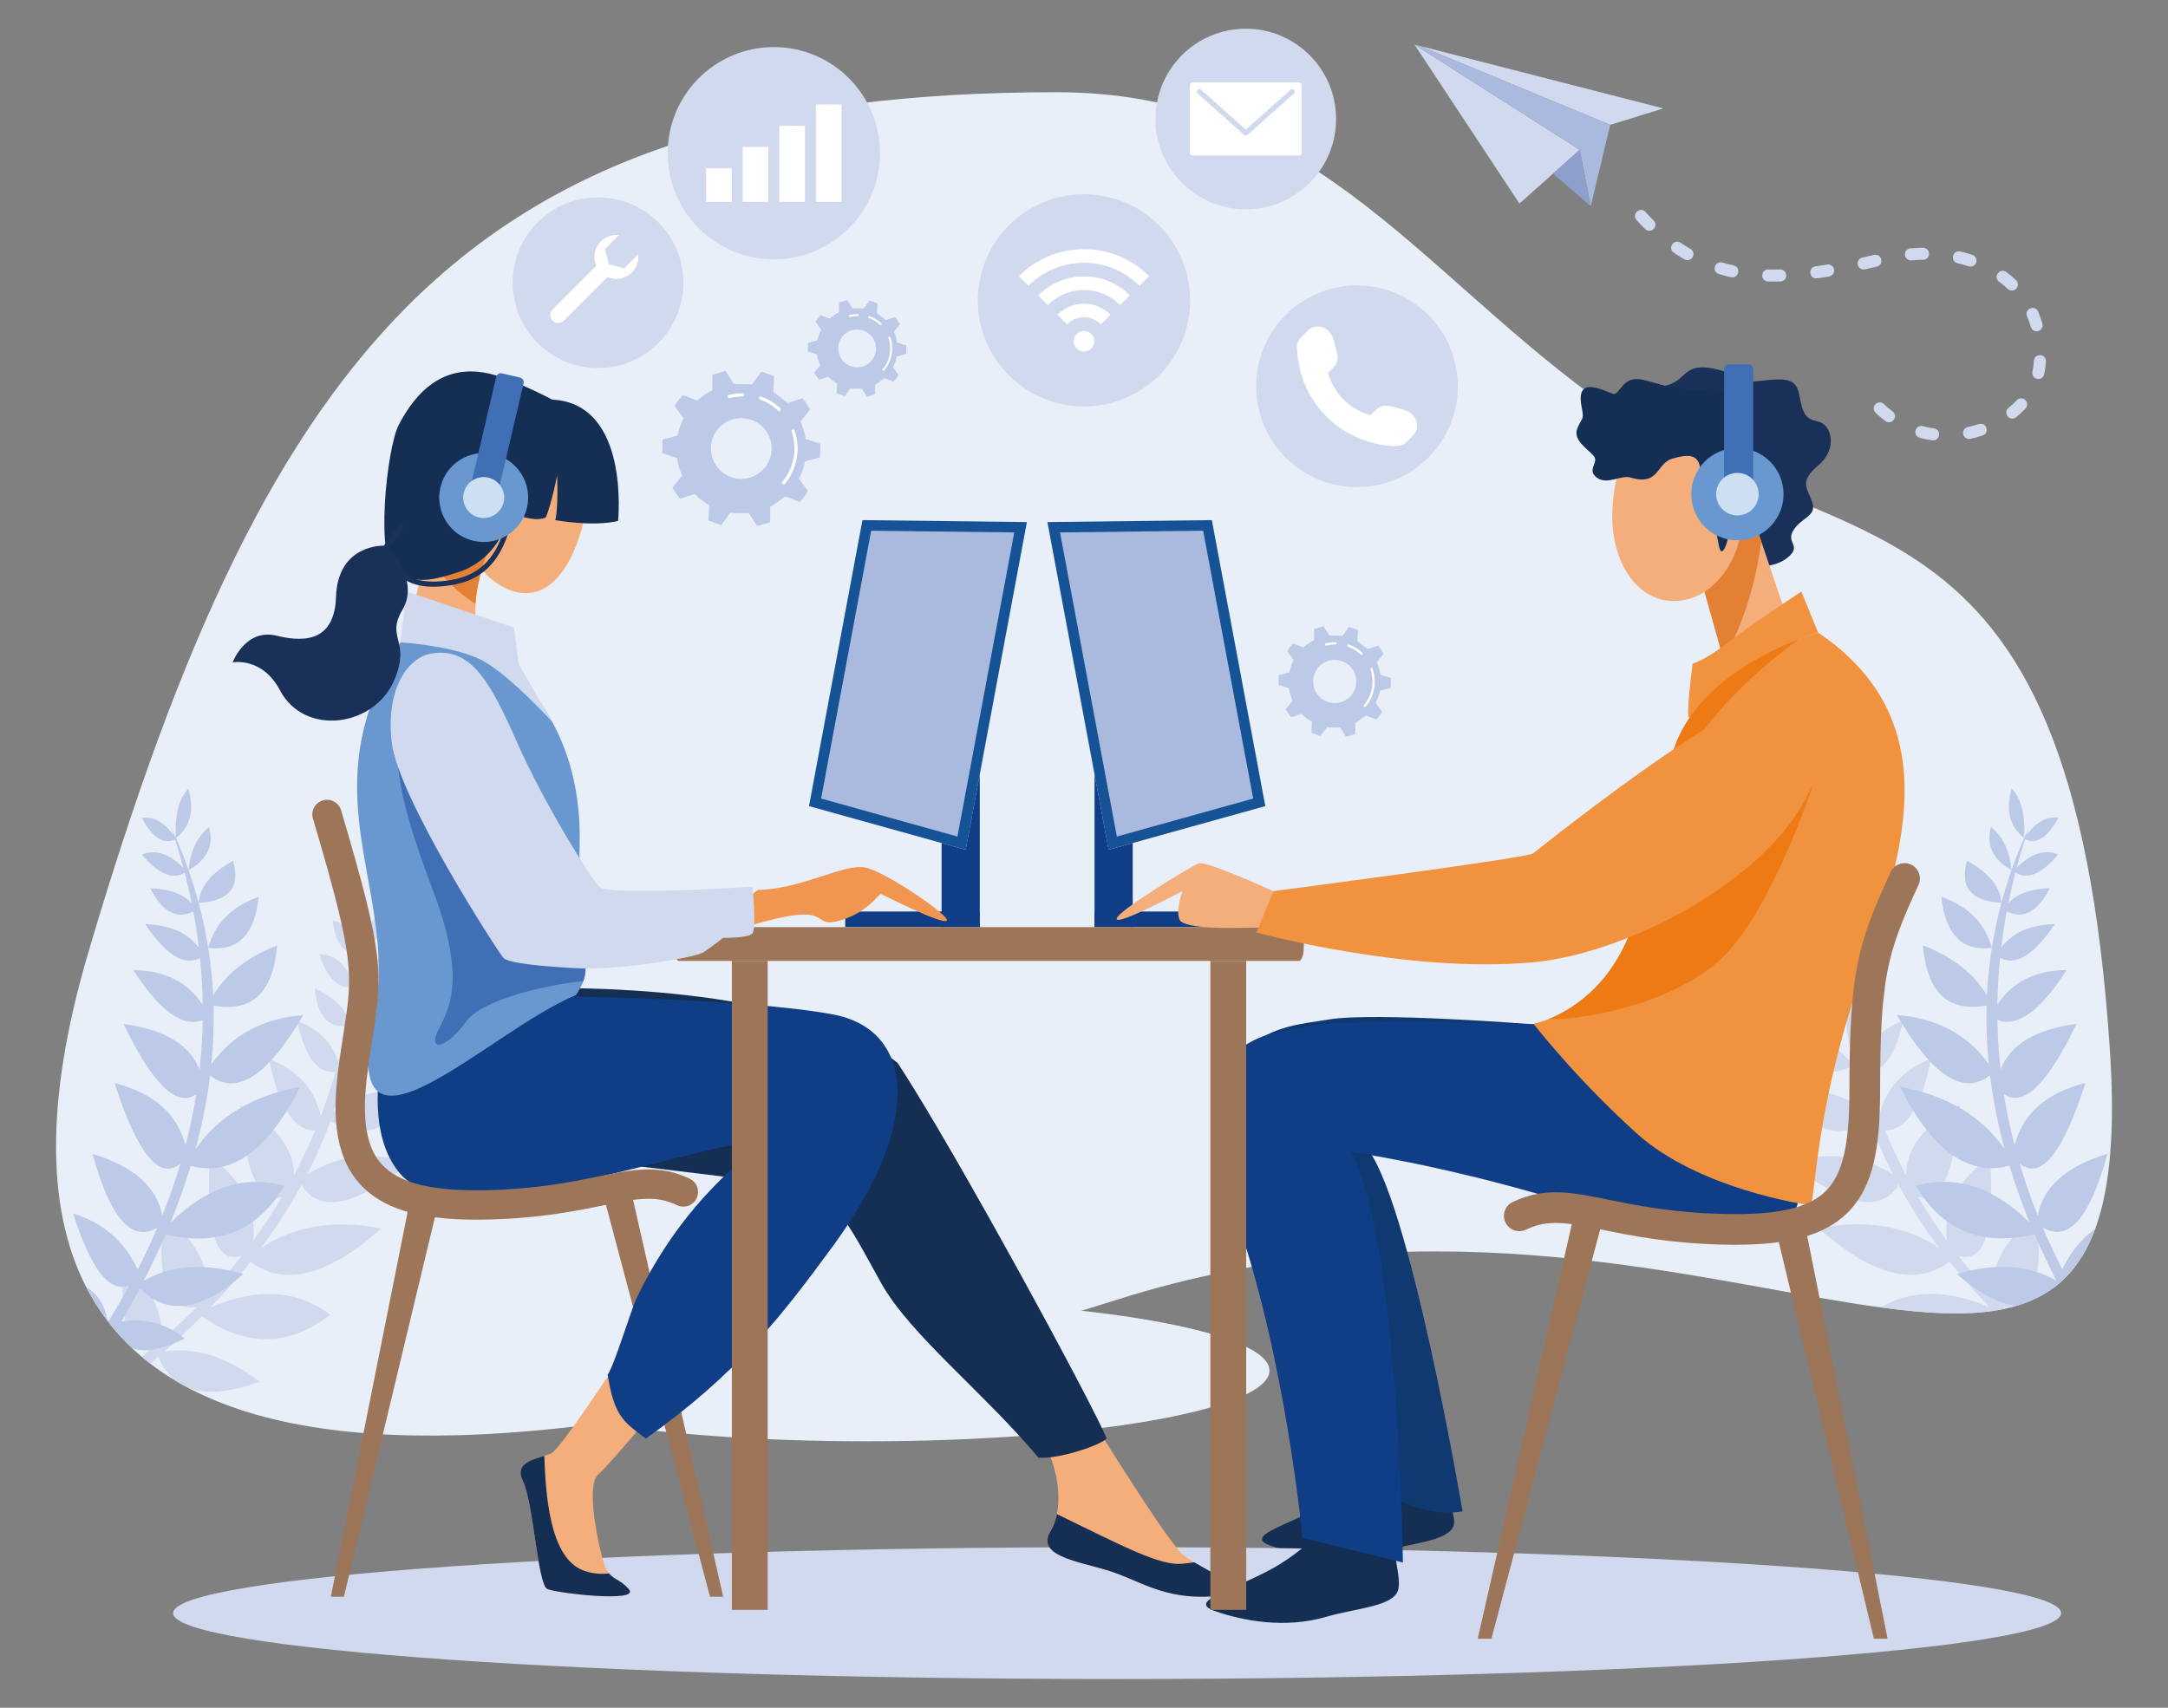 <?xml version="1.0" encoding="UTF-8"?><svg id="Background" xmlns="http://www.w3.org/2000/svg" viewBox="0 0 1650 1300"><rect x="0" y="0" width="1650" height="1300" fill="#808080" stroke="none"/><defs><style>.cls-1{fill:#165396;}.cls-1,.cls-2,.cls-3,.cls-4,.cls-5,.cls-6,.cls-7,.cls-8,.cls-9,.cls-10,.cls-11,.cls-12,.cls-13,.cls-14,.cls-15,.cls-16,.cls-17,.cls-18,.cls-19,.cls-20{fill-rule:evenodd;}.cls-21,.cls-7{fill:#fff;}.cls-2{fill:#aab9de;}.cls-3{fill:#8d9fca;}.cls-4{fill:#cde0f3;}.cls-5{fill:#0f3970;}.cls-6,.cls-22{fill:#0f3d86;}.cls-8{fill:#e38034;}.cls-9{fill:#9d7558;}.cls-10{fill:#193059;}.cls-11{fill:#ed7a15;}.cls-12{fill:#f1923f;}.cls-13{fill:#bcc9e7;}.cls-14,.cls-23{fill:#d0d9ee;}.cls-15{fill:#f19651;}.cls-16{fill:#406fb5;}.cls-17{fill:#6998d0;}.cls-18{fill:#e9eff8;}.cls-19{fill:#f4ae7c;}.cls-20{fill:#152f54;}</style></defs><path class="cls-18" d="m803.81,70.2c190.65,0,270.97,130.23,408.6,231.45,182.16,133.98,364.31,46.76,393.47,499.46,25.96,402.9-297.96,43.62-754.68,187.94-456.72,144.33-921.87,202.45-783.84-264.51C205.38,257.57,360.83,70.2,803.81,70.2Z"/><path class="cls-20" d="m1057.09,1104.96s-16.88,23.27-46.25,39.45c-30.32,16.71-65.32,24.76-43.62,32.32,21.7,7.57,53.42,13.44,84.35,4.46,21.71-6.31,47.15-7.62,53.87-17.87,6.72-10.26-16.01-38.43-9.92-76.91,4.87-30.84-38.44,18.56-38.44,18.56Z"/><path class="cls-5" d="m1167.43,779.78s-122.35-9.6-156.53-3.65c-34.17,5.95-109.14,5.88-60.1,144.26,38.43,108.47,85.91,211.37,85.91,211.37,25.48,6.26,43.86,23.85,76.42,18.78,0,0-41.07-243.27-74.29-278.26,26.55,4.37,75.29,12.91,142.84,32.23,125.31,35.84,175.67,17.89,175.67,17.89l18.66-65.39-208.59-77.23Z"/><rect class="cls-22" x="643.28" y="693.88" width="102.39" height="11.86"/><rect class="cls-22" x="833.02" y="693.88" width="102.38" height="11.86"/><polygon class="cls-1" points="797.14 397.43 922.31 395.93 962.98 613.64 843.75 646.85 797.14 397.43"/><polygon class="cls-1" points="781.54 397.43 656.39 395.93 615.7 613.64 734.95 646.85 781.54 397.43"/><polygon class="cls-2" points="806.75 405.31 850.01 636.81 953.77 607.89 915.68 404.01 806.75 405.31"/><polygon class="cls-2" points="771.93 405.31 728.68 636.81 624.93 607.89 663.02 404.01 771.93 405.31"/><polygon class="cls-6" points="833.02 705.74 862.07 705.74 862.07 641.75 843.75 646.85 833.02 589.46 833.02 705.74"/><polygon class="cls-6" points="745.67 705.74 716.63 705.74 716.63 641.75 734.95 646.85 745.67 589.46 745.67 705.74"/><polygon class="cls-14" points="1076.51 33.91 1202.27 114.05 1156.4 154.96 1076.51 33.91"/><polygon class="cls-14" points="1225.47 95.06 1080.61 34.96 1265.87 82.51 1225.47 95.06"/><polygon class="cls-2" points="1225.47 95.06 1210.68 156.95 1202.27 114.05 1076.51 33.91 1080.61 34.96 1225.47 95.06"/><polygon class="cls-3" points="1210.68 156.95 1181.95 132.18 1202.27 114.05 1210.68 156.95"/><path class="cls-14" d="m850.22,1177.77c396.79,0,718.47,22.46,718.47,50.19s-321.67,50.18-718.47,50.18-718.47-22.47-718.47-50.18,321.67-50.19,718.47-50.19Z"/><circle class="cls-23" cx="948.13" cy="90.59" r="68.73"/><path class="cls-21" d="m907.88,62.75h80.51c1.27,0,2.3,1.03,2.3,2.3v51.07c0,1.27-1.03,2.3-2.3,2.3h-80.51c-1.27,0-2.3-1.03-2.3-2.3v-51.07c0-1.27,1.03-2.3,2.3-2.3Z"/><path class="cls-14" d="m982.1,68.36c.8-.72,2.04-.65,2.75.15.72.8.65,2.03-.16,2.75l-35.26,31.48c-.76.67-1.88.66-2.62-.02l-35.25-31.46c-.8-.72-.87-1.95-.16-2.75.72-.8,1.95-.87,2.76-.15l33.97,30.31,33.97-30.31Z"/><path class="cls-14" d="m1032.76,217.31c-42.39,0-76.74,34.36-76.74,76.75s34.36,76.75,76.74,76.75,76.75-34.36,76.75-76.75-34.36-76.75-76.75-76.75Z"/><path class="cls-7" d="m1074.89,332.01c1.73-1.74,3.32-3.83,3.54-7.42.21-3.4-1.26-6.34-2.92-8.26-3.73-4.32-8.94-4.84-15.85-6.73-8.49-2.32-11.42,1.29-15.37,5.24-1.48,1.51-.89,1.38-3.37.58-9.01-2.9-17.44-8.88-22.87-16.47-1.86-2.59-6.99-11.06-7.23-15.42,1.06-.73,2.56-2.39,3.55-3.4,5.31-5.4,3.69-9.79,2.05-15.79-.97-3.59-1.72-7.77-3.57-10.34-1.71-2.38-4.54-4.89-8.76-5.37-4.89-.55-7.71,1.92-9.76,4.03-6.91,7.14-8.35,6.15-6.55,20.16.41,3.22,2.32,11.41,2.34,11.72.59.59.86,2.15,1.45,3.74.21,2.3,4.27,10.22,5.31,12.15,1,1.85,2.25,3.7,3.33,5.31,1.24,1.84,2.29,3.47,3.71,5.03l2.34,3.01c.98.63,2.38,2.43,3.25,3.3,8.41,8.45,17.05,13.54,28.7,18.13.57.08,1.08.21,1.5.36l1.23.58,8.76,2.14c4.92.92,15.71,2.68,19.54-.65,1.88-1.63,3.84-3.81,5.65-5.62Z"/><path class="cls-14" d="m107.94,1032.78c1.99-1.62,3.96-3.25,5.92-4.88-16.24.34-22.84-21.83-19.79-66.51,18.59,14.82,28.61,34.05,30.07,57.7,8.94-7.87,17.47-15.93,25.61-24.18-22.38,3.79-30.81-19.63-25.29-70.24,25.64,20.19,36.34,41.26,32.09,63.2,9.79-10.35,18.96-20.99,27.5-31.92-19.77,6.53-27.84-18.59-24.22-75.35,24.84,17.88,35.77,39.2,32.81,63.97,7.9-10.83,15.21-21.95,21.93-33.33-17.52,4.5-28.14-18.79-31.88-69.89,27.53,15.36,41.19,33.21,41.01,53.57,5.92-11.18,11.28-22.61,16.11-34.29-16.13.07-27.83-18.15-35.13-54.67,22.07,8.83,35.2,23.47,39.38,43.94,4.21-11.11,7.95-22.44,11.2-33.99-13.47,1.61-23.25-11.45-29.35-39.2,17.23,7.3,27.68,17.88,31.37,31.77,2.35-8.98,4.42-18.11,6.21-27.35-14.14,1.16-22.13-8.34-23.98-28.51,13.39,5.92,21.76,13.35,25.13,22.26,1.39-7.77,2.56-15.64,3.55-23.61-10.71,1.74-19.12-6.54-25.23-24.83,11.04-.15,19.6,6.86,25.68,21.05.86-7.42,1.55-14.91,2.05-22.47-9.66.58-15.51-7.59-17.58-24.52,8.46,1.87,14.4,8.94,17.79,21.19.13-2.2.25-4.41.36-6.62.19,3.29.34,6.58.45,9.85h0c1.36,42.08-4.53,82.51-17.67,121.3,15.21-11.9,34.97-17.78,59.31-17.63-16.01,32.29-36.63,40.56-61.84,24.83-5.04,13.84-11.02,27.46-17.92,40.88,23.26-15.01,49.52-18.04,78.76-9.1-42.08,33.22-69.68,38.8-82.8,16.73-8.92,16.39-19.25,32.46-31,48.21,25.46-17.02,55.98-22.02,91.58-14.99-40.58,36.17-73.75,44.6-99.51,25.31-9.32,11.78-19.45,23.37-30.37,34.78,35.57-15.27,65.92-13.41,91.06,5.59-31.27,24.38-63.82,24.78-97.68,1.2-8.97,9.04-18.45,17.97-28.44,26.78,23.84-3.54,47.96,4.12,72.38,22.99-22.51,8.22-40.49,9.84-53.91,4.86-3.43-1.8-6.79-3.66-10.06-5.61-5.53-4.36-9.9-10.39-13.11-18.13-1.99,1.73-4.02,3.46-6.05,5.18-2.23-1.71-4.36-3.52-6.49-5.31h0Zm206.01-243.82c-21.86-.69-38.55,6.67-50.07,22.07,19.77,11.05,36.46,3.7,50.07-22.07h0Zm-8.16-32.57c-18.65,2.26-30.69,8.97-36.13,20.12,21.97,7.36,34.02.65,36.13-20.12h0Zm-7.6-30.74c-11.28,3.7-20.13,12.03-26.55,24.95,16.29-2.4,25.13-10.72,26.55-24.95h0Zm-3.91-32.95c-9.63,4.54-17.16,15.05-22.58,31.55,13.38-3.88,20.9-14.4,22.58-31.55Z"/><path class="cls-13" d="m65.71,979.79c8.64,5.26,14.07,13.88,16.29,25.87-6.1-7.99-11.53-16.62-16.29-25.87h0Zm16.61,26.27c1.9,2.47,3.82,4.93,5.83,7.28l.4-.67c.22.65.46,1.26.7,1.87,3.62,4.11,7.45,8.02,11.46,11.78,9.09,3.48,22.4,1.03,39.92-7.35-14.36-11.51-30.4-15.87-48.11-13.06,4.91-8.49,9.57-16.93,13.96-25.33,20.48,21.18,46.7,17.61,78.63-10.72-29.63-8.59-54.88-6.87-75.75,5.17,6.06-11.86,11.59-23.65,16.62-35.35,40.14,9.51,70.28-2.8,90.43-36.95-30.35-8.46-59.27.94-86.76,28.19,5.98-14.62,11.15-29.12,15.5-43.49,31.04,8.49,58.81-11.52,83.28-60.05-35.69,6.52-62.25,22.37-79.69,47.54,5.14-18.96,8.86-37.71,11.16-56.22,20.3,15.72,43.92.41,70.88-45.94-30.48,2.41-53.78,14.86-69.93,37.36,1.51-15.02,2.06-29.89,1.67-44.61,29.23,5.38,45.38-9.88,48.42-45.8-22.69,8.79-38.93,21.52-48.71,38.16-2-40.91-11.35-80.68-28.06-119.31h0c-1.3-3.01-2.65-6.01-4.03-9.01.71,2.1,1.42,4.2,2.1,6.3-7.65-10.17-15.77-14.57-24.33-13.2,8.14,15,16.59,20.46,25.35,16.38,2.3,7.23,4.42,14.45,6.33,21.65-10.86-10.96-21.4-14.34-31.61-10.15,12.39,14.77,23.25,19.38,32.58,13.84,2,7.77,3.79,15.52,5.36,23.27-6.41-7.05-16.93-10.88-31.55-11.48,9.12,18.09,20.03,23.99,32.77,17.72,1.73,9.25,3.15,18.5,4.26,27.72-8.52-11.56-22.13-17.58-40.84-18.04,15.86,23.57,29.74,32.14,41.68,25.7,1.21,11.95,1.89,23.85,2.05,35.73-11.39-17.51-28.98-26.32-52.75-26.43,20.18,31.3,37.76,43.95,52.73,37.97-.2,12.64-1.01,25.23-2.4,37.8-7.29-19.01-26.57-30.6-57.79-34.78,22.22,46.17,40.65,63.94,55.29,53.32-2.08,13.06-4.79,26.08-8.17,39.06-6.34-24.12-24.33-39.94-54-47.46,17.46,54.14,34.18,74.53,50.18,61.21-3.94,13.3-8.55,26.56-13.86,39.78-4.12-21.96-21.79-37.64-53.04-47.01,13.42,49.1,29.86,67.79,49.29,56.06-4.54,10.66-9.52,21.29-14.95,31.89-10.03-21.46-26.41-35.67-49.14-42.64,13.56,42.68,27.83,60.88,42.81,54.61-5.05,9.27-10.44,18.51-16.17,27.73h0Zm114.65-323.42c-3.21,28.96-16.04,41.93-38.49,38.89,5.06-18.56,17.9-31.52,38.49-38.89h0Zm-19.55-27.31c5.66,20.09-3.08,30.76-26.23,31.97.97-12.38,9.72-23.03,26.23-31.97h0Zm-18.35-25.82c3.9,13.76-1.27,24.74-15.54,32.96,1.22-14.38,6.4-25.37,15.54-32.96h0Zm-15.72-29.22c4.72,16.59,1.57,29.13-9.45,37.65-1.01-17.34,2.15-29.89,9.45-37.65Z"/><path class="cls-14" d="m1580.42,962.58l-.08-1.27c-7.2,5.74-13.11,12.14-17.74,19.2,6.66-4.87,12.61-10.8,17.82-17.93h0Zm-54.35,33.67l-1.41-1.42c1.98.34,3.85.46,5.61.36,2.8-.74,5.56-1.52,8.23-2.42,11.82-7.14,15.63-29.86,11.45-68.18-25.64,20.19-36.33,41.26-32.09,63.2-9.78-10.35-18.95-21-27.5-31.92,19.77,6.52,27.85-18.59,24.22-75.35-24.83,17.88-35.77,39.2-32.81,63.97-7.9-10.83-15.21-21.95-21.92-33.34,17.51,4.5,28.13-18.79,31.87-69.89-27.52,15.36-41.19,33.21-41,53.56-5.91-11.18-11.28-22.61-16.1-34.29,16.12.07,27.83-18.14,35.13-54.67-22.07,8.82-35.2,23.47-39.38,43.94-4.21-11.11-7.95-22.43-11.21-33.99,13.47,1.61,23.25-11.45,29.36-39.2-17.23,7.3-27.69,17.88-31.37,31.77-2.35-8.99-4.42-18.11-6.21-27.35,14.13,1.16,22.12-8.34,23.98-28.51-13.39,5.92-21.77,13.35-25.13,22.26-1.39-7.78-2.57-15.64-3.55-23.61,10.71,1.74,19.12-6.54,25.22-24.83-11.04-.15-19.59,6.87-25.67,21.05-.86-7.41-1.54-14.91-2.05-22.47,9.65.58,15.51-7.6,17.58-24.53-8.47,1.88-14.4,8.94-17.79,21.2-.13-2.2-.25-4.41-.35-6.62-.2,3.29-.35,6.58-.45,9.85h0s0,0,0,0c-1.37,42.07,4.52,82.49,17.67,121.29-15.21-11.9-34.98-17.78-59.31-17.63,16,32.29,36.62,40.56,61.84,24.84,5.04,13.83,11.01,27.46,17.92,40.88-23.27-15.01-49.52-18.05-78.76-9.1,42.08,33.22,69.67,38.8,82.79,16.73,8.92,16.39,19.26,32.46,31,48.21-25.46-17.02-55.97-22.02-91.57-14.99,40.58,36.17,73.75,44.6,99.51,25.31,9.32,11.78,19.44,23.37,30.37,34.78-31.78-13.64-59.38-13.6-82.83.11,36.93,5,68.75,6.61,94.74,1h0Zm-165.62-207.37c21.87-.69,38.55,6.67,50.07,22.07-19.77,11.06-36.46,3.71-50.07-22.07h0Zm8.16-32.57c18.65,2.26,30.69,8.97,36.14,20.12-21.98,7.37-34.03.65-36.14-20.12h0Zm7.6-30.74c11.29,3.71,20.14,12.03,26.56,24.95-16.29-2.4-25.13-10.72-26.56-24.95h0Zm3.91-32.95c9.63,4.54,17.16,15.06,22.59,31.55-13.38-3.88-20.91-14.39-22.59-31.55Z"/><path class="cls-13" d="m1594.51,935.48c-10.6,7.66-18.91,17.92-24.92,30.8-5.44-10.6-10.41-21.23-14.95-31.89,19.43,11.73,35.86-6.96,49.29-56.07-31.25,9.38-48.93,25.06-53.04,47.03-5.31-13.22-9.93-26.48-13.86-39.79,15.99,13.33,32.72-7.07,50.18-61.21-29.67,7.52-47.66,23.34-53.99,47.47-3.37-12.99-6.1-26-8.17-39.06,14.64,10.62,33.07-7.15,55.3-53.33-31.24,4.19-50.5,15.79-57.8,34.79-1.39-12.57-2.19-25.16-2.39-37.8,14.97,5.98,32.55-6.67,52.73-37.97-23.78.11-41.36,8.92-52.76,26.43.16-11.88.84-23.79,2.05-35.73,11.94,6.45,25.83-2.12,41.68-25.7-18.7.46-32.32,6.48-40.83,18.04,1.1-9.22,2.52-18.46,4.26-27.72,12.72,6.27,23.65.36,32.77-17.72-14.63.61-25.15,4.43-31.55,11.49,1.56-7.75,3.36-15.5,5.35-23.27,9.33,5.55,20.19.94,32.59-13.84-10.21-4.19-20.75-.81-31.61,10.15,1.92-7.21,4.03-14.43,6.33-21.66,8.77,4.09,17.21-1.36,25.36-16.37-8.56-1.37-16.68,3.04-24.34,13.2.69-2.1,1.39-4.2,2.1-6.3-1.39,2.99-2.73,6-4.03,9h0c-16.71,38.64-26.06,78.41-28.06,119.32-9.79-16.65-26.02-29.37-48.71-38.16,3.04,35.92,19.18,51.17,48.42,45.8-.39,14.72.17,29.59,1.67,44.6-16.14-22.49-39.45-34.95-69.93-37.35,26.96,46.34,50.58,61.66,70.88,45.94,2.29,18.52,6.01,37.26,11.16,56.22-17.44-25.17-44-41.02-79.69-47.54,24.48,48.53,52.24,68.54,83.28,60.05,4.36,14.37,9.52,28.87,15.51,43.5-27.49-27.25-56.42-36.66-86.77-28.2,20.15,34.14,50.29,46.46,90.43,36.95,5.03,11.7,10.57,23.49,16.63,35.35-20.87-12.04-46.13-13.77-75.76-5.17,16.84,14.94,32.09,22.99,45.74,24.16,27.42-8.22,47.52-25.99,59.49-58.45h0Zm-117.07-252.92c20.59,7.37,33.42,20.34,38.48,38.89-22.44,3.04-35.27-9.93-38.48-38.89h0Zm19.54-27.31c16.51,8.94,25.25,19.59,26.23,31.96-23.14-1.22-31.88-11.87-26.23-31.96h0Zm18.35-25.82c9.14,7.59,14.32,18.58,15.54,32.96-14.26-8.22-19.44-19.2-15.54-32.96h0Zm15.72-29.22c7.3,7.76,10.45,20.3,9.44,37.65-11.01-8.52-14.16-21.06-9.44-37.65Z"/><path class="cls-14" d="m588.94,35.84c44.61,0,80.77,36.16,80.77,80.77s-36.16,80.77-80.77,80.77-80.77-36.16-80.77-80.77,36.16-80.77,80.77-80.77Z"/><circle class="cls-23" cx="825" cy="228.64" r="80.77" transform="translate(444.47 995.52) rotate(-79.1)"/><path class="cls-7" d="m537.41,128.03h19.5v25.62h-19.5v-25.62h0Zm83.56-48.47h19.5v74.09h-19.5v-74.09h0Zm-27.85,16.16h19.5v57.93h-19.5v-57.93h0Zm-27.85,16.15h19.5v41.78h-19.5v-41.78Z"/><path class="cls-13" d="m564.17,364.53c-12.76,0-23.11-10.35-23.11-23.12s10.35-23.11,23.11-23.11,23.12,10.35,23.12,23.11-10.35,23.12-23.12,23.12h0Zm34.56,13.74h0Zm-19.38-95.21h0Zm-51.64,20.75h0Zm1.07,72.23c3.25,3.33,6.98,6.2,11.07,8.51l-.64,11.76,9.76,3.45,6.91-9.53,2.67.38h11.29s6.39,9.88,6.39,9.88l8.74-2.48.31-.12.9-.34v-11.77s1.93-1.02,1.93-1.02l9.56-6.89,1.05.4,9.93,3.83c2.33-2.55,4.45-5.29,6.31-8.22l-6.91-9.51c2.13-4.09,3.72-8.51,4.66-13.17l11.35-3.02.27-10.37-11.18-3.61c-.68-4.72-2.04-9.21-3.96-13.4l7.42-9.12c-1.72-3.02-3.69-5.88-5.88-8.54l-11.19,3.65-11.07-8.52.63-11.75c-3.11-1.42-6.38-2.58-9.76-3.46l-6.91,9.53-13.95-.37-6.4-9.88-9.93,2.94v11.77c-4.2,2.08-8.06,4.76-11.49,7.91l-2.95-1.13-8.03-3.1c-2.32,2.55-4.44,5.3-6.31,8.22l6.93,9.51c-2.14,4.08-3.73,8.5-4.66,13.17l-11.37,3.02-.27,10.36,11.19,3.62c.69,4.7,2.04,9.2,3.96,13.4l-7.42,9.13c1.72,3.01,3.68,5.87,5.87,8.54l11.19-3.65Z"/><path class="cls-7" d="m596.42,368.72c-.27,0-.56-.1-.78-.28-.51-.44-.59-1.2-.16-1.72,5.89-7.08,9.14-16.07,9.14-25.3,0-4.42-.72-8.76-2.14-12.9-.23-.64.11-1.33.75-1.54.65-.23,1.33.12,1.54.75,1.51,4.4,2.28,9.01,2.28,13.7,0,9.8-3.43,19.34-9.69,26.86-.24.29-.59.44-.94.44Z"/><path class="cls-7" d="m593,312.91c-.3,0-.6-.1-.84-.33-3.96-3.73-8.55-6.55-13.63-8.4-.63-.23-.95-.93-.73-1.56.23-.64.93-.96,1.56-.74,5.41,1.97,10.27,4.96,14.48,8.92.48.46.51,1.23.05,1.72-.24.25-.56.38-.89.38Z"/><path class="cls-7" d="m555,303.06c-.54,0-1.04-.37-1.18-.92-.15-.65.24-1.31.88-1.48,3.36-.85,6.84-1.28,10.32-1.28.68,0,1.23.54,1.23,1.22s-.55,1.22-1.23,1.22c-3.28,0-6.55.41-9.72,1.2-.1.02-.19.04-.3.04Z"/><path class="cls-13" d="m652.32,279.61c-7.94,0-14.38-6.44-14.38-14.38s6.44-14.39,14.38-14.39,14.38,6.45,14.38,14.39-6.43,14.38-14.38,14.38h0Zm21.51,8.56h0Zm-12.06-59.25h0Zm-32.14,12.91h0Zm.67,44.95c2.03,2.07,4.34,3.86,6.88,5.3l-.39,7.31,6.07,2.15,4.3-5.94,1.66.24h7.02s3.99,6.15,3.99,6.15l5.43-1.54.19-.08.56-.21v-7.33s1.2-.64,1.2-.64l5.95-4.29.65.26,6.17,2.38c1.45-1.58,2.77-3.29,3.94-5.11l-4.31-5.92c1.33-2.54,2.33-5.29,2.91-8.19l7.06-1.88.17-6.45-6.97-2.25c-.42-2.93-1.27-5.74-2.46-8.34l4.61-5.68c-1.06-1.87-2.29-3.65-3.65-5.32l-6.96,2.27-6.9-5.29.4-7.31c-1.94-.88-3.97-1.61-6.08-2.15l-4.3,5.92-8.68-.23-3.98-6.15-6.19,1.83v7.33c-2.62,1.3-5.02,2.96-7.15,4.92l-1.84-.7-4.99-1.93c-1.45,1.58-2.76,3.29-3.93,5.11l4.31,5.92c-1.33,2.54-2.33,5.29-2.9,8.2l-7.08,1.88-.17,6.45,6.96,2.26c.43,2.92,1.27,5.72,2.47,8.34l-4.61,5.68c1.06,1.88,2.29,3.65,3.65,5.32l6.97-2.27Z"/><path class="cls-7" d="m672.4,282.21c-.17,0-.35-.05-.49-.17-.31-.27-.36-.74-.1-1.06,3.67-4.41,5.69-10,5.69-15.75,0-2.75-.45-5.46-1.34-8.03-.13-.4.08-.83.47-.97.4-.14.83.07.96.47.95,2.74,1.43,5.6,1.43,8.53,0,6.1-2.14,12.03-6.04,16.71-.15.18-.37.27-.58.27Z"/><path class="cls-7" d="m670.27,247.49c-.19,0-.37-.07-.52-.21-2.47-2.32-5.32-4.08-8.49-5.23-.39-.14-.59-.58-.45-.97.14-.39.58-.59.97-.45,3.37,1.22,6.4,3.09,9.01,5.55.31.28.32.76.03,1.07-.15.16-.35.24-.55.24Z"/><path class="cls-7" d="m646.62,241.36c-.34,0-.65-.23-.73-.58-.1-.41.13-.82.54-.91,2.09-.53,4.26-.79,6.42-.79.43,0,.77.34.77.76s-.34.76-.77.76c-2.04,0-4.08.26-6.04.75-.06.02-.12.02-.18.02Z"/><path class="cls-13" d="m1015.79,535.22c-9.07,0-16.43-7.36-16.43-16.44s7.36-16.44,16.43-16.44,16.45,7.36,16.45,16.44-7.36,16.44-16.45,16.44h0Zm24.59,9.78h0Zm-13.8-67.73h0Zm-36.73,14.76h0Zm.76,51.38c2.32,2.37,4.97,4.41,7.88,6.06l-.45,8.36,6.94,2.46,4.92-6.79,1.9.27h8.03l4.55,7.02,6.21-1.76.22-.08.65-.25v-8.37s1.36-.73,1.36-.73l6.81-4.9.75.29,7.06,2.72c1.65-1.81,3.16-3.76,4.48-5.84l-4.92-6.76c1.52-2.91,2.65-6.06,3.31-9.37l8.08-2.15.2-7.37-7.96-2.57c-.48-3.36-1.44-6.56-2.81-9.54l5.27-6.49c-1.21-2.14-2.62-4.18-4.17-6.07l-7.96,2.59-7.87-6.05.45-8.36c-2.22-1.01-4.54-1.84-6.96-2.46l-4.9,6.78-9.93-.26-4.55-7.03-7.06,2.09v8.38c-2.98,1.48-5.74,3.39-8.17,5.63l-2.11-.81-5.71-2.2c-1.66,1.81-3.16,3.76-4.5,5.85l4.93,6.76c-1.53,2.89-2.65,6.04-3.32,9.37l-8.08,2.14-.2,7.38,7.96,2.57c.49,3.34,1.45,6.55,2.82,9.53l-5.28,6.49c1.23,2.14,2.62,4.18,4.18,6.07l7.96-2.59Z"/><path class="cls-7" d="m1038.74,538.19c-.2,0-.39-.06-.55-.19-.36-.31-.42-.85-.1-1.22,4.18-5.05,6.5-11.43,6.5-18,0-3.15-.52-6.23-1.54-9.18-.15-.45.09-.95.54-1.1.46-.16.94.08,1.11.54,1.07,3.13,1.62,6.4,1.62,9.74,0,6.97-2.45,13.76-6.91,19.11-.17.2-.41.31-.67.31Z"/><path class="cls-7" d="m1036.31,498.49c-.21,0-.43-.08-.6-.23-2.82-2.65-6.08-4.66-9.69-5.98-.45-.16-.68-.66-.52-1.11.17-.45.66-.68,1.11-.52,3.84,1.39,7.3,3.52,10.3,6.34.34.32.36.87.03,1.22-.17.18-.41.27-.63.27Z"/><path class="cls-7" d="m1009.27,491.48c-.39,0-.74-.25-.84-.65-.11-.46.17-.94.63-1.05,2.38-.61,4.86-.91,7.34-.91.48,0,.87.38.87.86s-.39.87-.87.87c-2.34,0-4.66.28-6.91.85-.07.01-.14.02-.22.02Z"/><path class="cls-18" d="m659.52,989.5c169.35,0,306.64,24.11,306.64,53.84s-137.29,53.84-306.64,53.84-306.64-24.1-306.64-53.84,137.29-53.84,306.64-53.84Z"/><path class="cls-9" d="m988.61,731.49h-471.76c-2.02,0-3.65-4.61-3.65-10.29v-5.15c0-5.69,1.63-10.3,3.65-10.3h471.76c2.01,0,3.64,4.61,3.64,10.3v5.15c0,5.68-1.63,10.29-3.64,10.29Z"/><path class="cls-19" d="m353.32,377.65c-9.16,32.31,13.23,65.6,37.88,72.6,24.65,7,42.23-14.96,51.41-47.27,9.16-32.32-3.4-64.17-28.05-71.17-24.67-6.99-52.09,13.53-61.24,45.84Z"/><path class="cls-19" d="m491.55,1003.73s-63.19,98.15-71.73,102.41c-8.53,4.27-29.87,5.34-21.86,21.34,8.01,16,11.2,78.95,18.67,82.15,7.47,3.2,71.48,10.67,61.89,0-9.63-10.67-15.52-5.33-20.37-24.54-4.84-19.19-11.64-55.48-2.59-62.94,9.07-7.47,64.56-74.69,64.56-74.69l-28.57-43.73Z"/><path class="cls-19" d="m809.62,1045.88s76.81,126.6,91.04,137.98c14.21,11.38,61.17,28.46,22.76,31.29-38.41,2.85-56.91-12.79-81.09-19.92-24.18-7.11-54.05-11.38-42.68-29.87,11.38-18.49,6.66-58.86-17.88-84.46-24.54-25.62,27.84-35.02,27.84-35.02Z"/><path class="cls-20" d="m417.61,752.3s190.16-4.97,265.55,56.9c44.1,66.86,150.78,264.13,159.08,285.87-5.69,5.69-37.7,15.96-51.92,14.53-41.97-50.03-97.44-93.3-119.5-132.54-27.18-48.37-35.55-72.54-79.66-76.82-44.1-4.27-143.67-18.49-173.55-18.49s0-129.45,0-129.45Z"/><polygon class="cls-9" points="251.78 1215.5 261.75 1215.5 333.23 917.29 311.3 917.29 251.78 1215.5"/><polygon class="cls-9" points="550.38 1215.5 540.39 1215.5 458.39 906.73 480.32 906.73 550.38 1215.5"/><path class="cls-6" d="m309.27,739.27l110.55,19.08s146.92,1.35,214.07,13.87c61.11,11.37,70.11,80.8,0,176.39-39.81,54.31-73.48,97.62-142.34,146.46-17.52-12.86-24.2-17.73-29.06-48.66,4.99-6.83,17.88-49.6,21.89-57.97,38.08-79.61,88.9-108.56,89.62-116.39-8.53-13.87-226.08,72.3-269.33,21.61-41.3-48.39,4.59-154.39,4.59-154.39Z"/><path class="cls-17" d="m304.69,488.99c29.11-4.09,58.77,1.44,86.51,21.52,24.23,24.71,51.65,65.44,49.95,132.65-2.13,85.34,13.21,90.82-2.78,114.3-66.73,27.56-180.88,145.98-154.01,19.02,19.47-91.92-42.69-160.44,7.45-262.41,4.09-8.3,9.18-16.35,12.88-25.08Z"/><path class="cls-16" d="m441.19,675.27c1.29,44.5,7.57,57.61,2.77,71.55-27.2,2.78-76.98,13.67-89.43,31.08-14.21,19.92-28.44,22.76-21.8,8.07,6.64-14.7,24.17-35.57-2.85-107.17-27.02-71.6-39.81-119.97-13.27-169.76l124.59,166.22Z"/><path class="cls-19" d="m304.69,488.99c17.92-42.45,22.32-90.14,22.32-90.14l46.95,13.87s-26.67,59.74-1.09,81.08c5.46,4.53,11.77,10.03,18.33,16.7-27.74-20.08-57.4-25.61-86.51-21.52Z"/><path class="cls-8" d="m325.61,410.16c2.77-2.47,6.24-5.56,9.9-8.8l38.29,11.31.07.21c-.92,2.11-10.66,24.87-11.95,46.76-11.42-6.93-23.91-18.21-38.18-37.92.76-4.38,1.37-8.28,1.87-11.56Z"/><path class="cls-9" d="m362.56,928.46c3,0,6.07-.04,9.22-.12,39.3-.98,66.06-6.41,87.55-10.78,25.44-5.17,39.45-8.01,55.97-.12,5.55,2.65,12.24.3,14.89-5.27,2.65-5.57.3-12.23-5.27-14.9-23.26-11.11-42.88-7.12-70.02-1.61-20.64,4.2-46.34,9.42-83.66,10.34-42.03,1.03-67.74-5.27-80.87-19.83-11.73-13.01-15.19-34.69-10.88-68.25,1.48-11.37,2.94-20.81,4.22-29.14,3.61-23.39,6.01-38.85,3.04-62.67-2.74-22.21-10.11-51.83-27.17-109.31-1.77-5.91-7.99-9.27-13.89-7.52-5.92,1.75-9.29,7.97-7.54,13.89,31.94,107.51,30.31,118.02,23.47,162.2-1.31,8.47-2.78,18.06-4.28,29.71-5.23,40.5.02,67.85,16.43,86.06,16.93,18.76,44.54,27.32,88.8,27.32Z"/><path class="cls-20" d="m804.4,1152.59c50.96,24.92,78.39,39.22,94.74,37.85,3.85-.32,7.06-.72,9.73-1.13,18.18,10.75,47.2,23.44,14.55,25.85-38.41,2.85-56.91-12.79-81.09-19.92-24.19-7.11-54.05-11.38-42.68-29.87,2.18-3.54,3.77-7.89,4.75-12.79Z"/><path class="cls-20" d="m414.26,1108.23c1.26,40.36,6.81,80.34,31.48,87.9,6.55,2,12.51,2.29,17.78,1.59,3.9,4.8,8.64,4.85,15,11.92,9.59,10.67-54.42,3.2-61.89,0-7.47-3.2-10.66-66.15-18.67-82.15-6.57-13.14,6.66-16.22,16.3-19.25Z"/><path class="cls-15" d="m576.73,677.44c32.71-.47,65.17-19.98,81.29-17.13,16.12,2.84,68.76,39.35,62.12,40.77-6.64,1.43-48.37-20.21-49.79-20.54-1.42-.33-10.43,14.99-32.73,20.61-22.28,5.62-.15-16.7-69.24,4.17-44.91,13.56,8.35-27.88,8.35-27.88Z"/><path class="cls-14" d="m309.49,450.25l-4.81,38.74s42.33,2.51,63.4,14.37c21.06,11.85,52.16,46.11,52.16,46.11l-25.4-43.74-3.65-27.98-81.71-27.5Z"/><path class="cls-14" d="m327.51,497.67c31.46-5.9,45.99,22.28,66.39,68.28,20.38,45.99,55.2,101.85,62.11,109.06,6.93,7.2,116.65,0,116.65,0,0,0,3.31,31.77,0,35.56-3.31,3.79-22.28,3.32-22.28,3.32,0,0-7.59,6.06-14.71,10.85-7.11,4.8-67.32,13.81-95.3,12.38-27.98-1.43-53.6-3.8-57.37-8.07-3.79-4.27-80.14-121.86-84.89-164.06-4.75-42.2,13.35-64.32,29.4-67.32Z"/><path class="cls-20" d="m420.25,304.2c59.49,2.85,50.15,92.32,50.15,92.32,0,0-15.45,4.77-47.81-.57,2.48-9.6,1.42-34.14,1.42-34.14,0,0-3.76,19.92-8.53,32.01-6.85,3.13-14.58.35-27.74-2.83-6.76,28.43-25.85,40.44-38.93,44.55-14.44,4.54-29.72,9.95-46.8,1.42-17.06-8.53-7.68-95.78,1.37-113.32,13.62-26.34,36.23-49.91,75.35-37.47,19.61,6.25,41.52,18.02,41.52,18.02Z"/><path class="cls-10" d="m304.36,398.63l-12.29,16.79s-35.02-1.5-36.36,39.12c-1.07,31.81-21.42,35.26-45.15,29.4-23.74-5.86-33.5,20.28-33.5,20.28,0,0,22.47-4.43,36.06,21.34,18.53,35.14,72,28.13,87.16-8.3,12.54-30.16-6.97-31.13,6.06-53.15,13.03-22-9.75-46.89-9.75-46.89l11.88-16.24-4.11-2.35Z"/><path class="cls-10" d="m329.81,446.64c3.88,0,8.08-.34,12.6-1.02,20.71-3.1,48.51-14.89,50.72-81.13.04-1.08-.81-1.97-1.87-2.02-1.11-.04-1.98.81-2.02,1.88-.89,27.43-6.35,47.72-16.17,60.32-7.48,9.6-17.42,15.03-31.24,17.1-19.34,2.91-32.18-.68-38.14-10.67-.57-.91-1.76-1.21-2.68-.67-.91.55-1.22,1.75-.67,2.66,5.38,9.01,15.27,13.54,29.47,13.54Z"/><path class="cls-10" d="m1259.32,294.61c27.54-.76,17.32-21.22,48.98-13.05,16.65,4.3,4.36,11.14,25.98,8.92,21.64-2.23,32.27-4.46,35,9.66,2.73,14.12,4.05,18.58,14.45,20.81,10.4,2.22,15.09,20.81,0,33.43-15.11,12.63-7.76,17.83-4.42,28.23,3.34,10.41-8.05,11.15-14.25,20.8-6.19,9.67,5.7,11.49-3.22,19.87-8.92,8.37-21.42,7.62-21.42,7.62l-37.53-71.97-43.58-64.33Z"/><path class="cls-20" d="m1014.49,1154.64s-16.88,23.26-46.23,39.45c-30.33,16.72-65.32,24.76-43.62,32.32,21.68,7.56,53.42,13.44,84.35,4.46,21.71-6.31,47.15-7.63,53.87-17.88,6.72-10.25-7.92-36.01-1.83-74.49,4.88-30.83-46.53,16.14-46.53,16.14Z"/><path class="cls-6" d="m1193.45,780.63s-159-5.95-193.19,0c-34.18,5.94-109.14,5.88-60.1,144.26,38.43,108.47,51.11,245.8,51.11,245.8l76.43,18.77s-3.04-246.94-39.5-312.69c26.55,4.38,75.29,12.91,142.85,32.23,125.31,35.84,194.02,17.89,194.02,17.89l18.66-65.38-190.28-80.89Z"/><polygon class="cls-19" points="1326.21 370.12 1365.07 484.91 1315.99 517.22 1288.18 418.05 1326.21 370.12"/><path class="cls-8" d="m1311.6,501.57l-23.42-83.53,38.04-47.93,14.21,41.99c-4.9,37.92-16.75,69.29-28.83,89.47Z"/><path class="cls-19" d="m1227.12,389.55c-1.26,34.92,15.89,65.13,43.14,67.82,27.26,2.69,52.13-23.32,55.56-58.09,3.43-34.76-15.88-65.12-43.14-67.81-27.26-2.68-53.57,2.99-55.56,58.08Z"/><path class="cls-12" d="m1383.73,481.56c119.25,80.54,45.08,210.68,18.89,305.78-22.3,81-21.57,129.96-24.92,129.96s-85.36-12.27-132.17-54.61c-46.8-42.35-78.44-83.37-78.44-83.37,0,0,59.97-10.68,79.57-88.25,9.94-39.38,5.42-60.76,28.1-123.17,22.67-62.41,108.97-86.34,108.97-86.34Z"/><path class="cls-12" d="m1383.73,481.56l-12.78-31.25s-40.5,26.75-56.65,39.38c-16.17,12.63-26.13,15.6-26.13,15.6,0,0-5.84,44.8-2.05,40.73,47.79-51.22,97.6-64.46,97.6-64.46Z"/><polygon class="cls-9" points="1436.58 1247.43 1426.16 1247.43 1351.5 935.91 1374.41 935.91 1436.58 1247.43"/><polygon class="cls-9" points="1124.67 1247.43 1135.09 1247.43 1220.76 924.89 1197.85 924.89 1124.67 1247.43"/><path class="cls-9" d="m1320.59,947.58c41.7,0,68.13-7.48,85-23.91,20.91-20.37,25.22-51.91,25.29-93.01.13-86.41,4.91-104.27,29.23-157.03,2.7-5.85.14-12.78-5.71-15.48-5.85-2.7-12.78-.14-15.48,5.71-25.71,55.77-31.24,76.27-31.38,166.76-.06,41.65-5.35,63.76-18.24,76.32-13.23,12.88-37.13,18.19-77.51,17.18-38.98-.97-65.82-6.42-87.38-10.8-28.36-5.76-48.86-9.93-73.16,1.69-5.82,2.78-8.28,9.74-5.5,15.56,2.77,5.82,9.75,8.28,15.56,5.5,17.25-8.24,31.89-5.27,58.45.13,22.46,4.56,50.42,10.24,91.46,11.26,3.2.08,6.33.12,9.37.12Z"/><path class="cls-11" d="m1379.31,598.81s-29.72,90.65-66.5,128.17c-36.78,37.52-110.79,50.13-133.96,48.66,18.47-7.42,53.66-28.57,67.81-84.57,9.94-39.38,5.42-60.76,28.1-123.17,16.84-46.32,68.71-71.45,94.34-81.32-31.99,22.98-71.97,60.79-84.26,89.59-13.64,31.95,94.47,22.65,94.47,22.65Z"/><path class="cls-19" d="m969.11,678.37s-51.26-23.4-56.84-21.18c-5.56,2.23-62.4,36.55-62.4,42.24s50.15-21.19,50.15-21.19c0,0-5.58,14.86-2.23,21.98,3.34,7.12,41.9,7.12,76.68,4.89,34.77-2.22-5.35-26.74-5.35-26.74Z"/><path class="cls-12" d="m1377.67,528.78c47.26,96.86-114.85,195.04-211.01,203.77-96.17,8.74-210.42-22.74-210.42-22.74l12.88-31.44s192.67-25.14,197.54-28.67c4.89-3.52,193.71-156.39,211.01-120.92Z"/><path class="cls-20" d="m1227.06,299.64c-13.06-5.45-27.76-11.28-23.21,10.89,1.98,9.66,0,6.94-3.46,15.86-3.47,8.91,8.74,15.91,12.69,20.86,3.97,4.96-5.77,10.34,2.16,16.29,7.93,5.95,18.38-2.2,25.76,0,22.05,6.58,19.31-10.76,31.7-14.37,12.39-3.61,18.46-3.05,20.8,4.88,2.35,7.93-8.67,34,.75,31.52,9.41-2.47,11.53,18.57,14.06,30.47,2.53,11.88,8.99-8.21,8.57-21.8-.64-20.86,4.54-29.62,12.22-35.46,7.68-5.83,10.96-58.89-26.2-60.88-37.15-1.98-37.38-5.56-53.24-8.92-15.85-3.35-16.65,13.14-22.6,10.65Z"/><path class="cls-9" d="m557,731.49h27.27v494.01h-27.27v-494.01h0Zm364.18,0h27.26v494.01h-27.26v-494.01Z"/><path class="cls-17" d="m1322.28,341.05c19.4,0,35.13,15.73,35.13,35.13s-15.73,35.14-35.13,35.14-35.13-15.73-35.13-35.14,15.72-35.13,35.13-35.13Z"/><path class="cls-17" d="m375.83,345.8c-18.21-4.25-36.41,7.05-40.65,25.25-4.26,18.21,7.05,36.4,25.25,40.65,18.2,4.26,36.4-7.05,40.65-25.25,4.25-18.21-7.06-36.4-25.25-40.65Z"/><path class="cls-16" d="m1315.93,277.31h14.61c2.09,0,3.8,1.72,3.8,3.81v85.23c0,2.09-1.71,3.8-3.8,3.8h-14.61c-2.1,0-3.81-1.71-3.81-3.8v-85.23c0-2.09,1.71-3.81,3.81-3.81Z"/><path class="cls-16" d="m395.76,287.41l-13.71-3.2c-1.97-.47-3.94.76-4.41,2.73l-18.69,79.95c-.45,1.96.77,3.94,2.74,4.4l13.71,3.2c1.96.46,3.94-.77,4.39-2.73l18.68-79.95c.47-1.96-.76-3.94-2.73-4.4Z"/><path class="cls-4" d="m1322.28,360c8.93,0,16.17,7.24,16.17,16.17s-7.24,16.18-16.17,16.18-16.17-7.24-16.17-16.18,7.24-16.17,16.17-16.17Z"/><path class="cls-4" d="m371.67,363.58c-8.38-1.96-16.76,3.25-18.72,11.63-1.95,8.38,3.25,16.76,11.63,18.71,8.38,1.96,16.76-3.25,18.72-11.63,1.96-8.38-3.25-16.76-11.63-18.71Z"/><path class="cls-14" d="m455.15,150.26c35.87,0,64.95,29.08,64.95,64.96s-29.08,64.95-64.95,64.95-64.96-29.08-64.96-64.95,29.08-64.96,64.96-64.96Z"/><path class="cls-7" d="m471.04,178.97c-4.9-.57-9.99,1.03-13.76,4.78-5.02,5.02-6.18,12.44-3.48,18.56l-33.25,33.26c-2.35,2.35-2.35,6.19,0,8.54h0c2.35,2.35,6.2,2.35,8.55,0l33.25-33.25c6.13,2.71,13.56,1.54,18.57-3.47,3.76-3.76,5.35-8.86,4.78-13.76l-10.68,10.68-11.57-3.1-3.1-11.57,10.68-10.68Z"/><path class="cls-7" d="m825,251.91c4.33,0,7.86,3.52,7.86,7.85s-3.52,7.85-7.86,7.85-7.84-3.52-7.84-7.85,3.51-7.85,7.84-7.85h0Zm-42.23-34.38c10.81-10.81,25.74-17.49,42.23-17.49s31.43,6.68,42.24,17.49l7.33-7.34c-12.68-12.69-30.21-20.53-49.57-20.53s-36.88,7.84-49.56,20.53l7.33,7.34h0Zm14.67,14.67l-7.34-7.34c8.94-8.93,21.27-14.46,34.9-14.46s25.97,5.53,34.9,14.46l-7.33,7.34c-7.05-7.06-16.8-11.42-27.56-11.42s-20.5,4.36-27.56,11.42h0Zm27.56-1.04c-7.9,0-15.04,3.2-20.21,8.38l7.33,7.33c3.3-3.29,7.85-5.33,12.88-5.33s9.59,2.04,12.89,5.33l7.34-7.33c-5.18-5.17-12.33-8.38-20.23-8.38Z"/><path class="cls-14" d="m1252.36,161.37c-3.94-4.3-10.61,1.24-7,5.93,2,2.34,4.48,4.9,6.69,7.04.79.79,1.83,1.25,2.92,1.33,4.25.28,6.55-4.84,3.56-7.83-2.12-2.06-4.18-4.28-6.17-6.46h0Zm181.45,146.21c-4.14-3.79-10.3,1.57-6.67,6.29,2.18,2.31,5.23,4.73,7.77,6.64,4.41,3.39,10.24-3.03,5.74-7.15-2.38-1.91-4.66-3.64-6.85-5.78h0Zm29.62,16.79c-5.78-1.45-8.13,6.95-2.61,8.8,3.12.91,6.56,1.54,9.78,2.02,5.86.73,7.33-7.89,1.41-9.07-2.94-.44-5.7-.97-8.58-1.74h0Zm34.2.73c-4.75.89-4.99,8.32.54,9.06.55.03.9,0,1.41-.09,3.13-.64,6.33-1.54,9.36-2.56,5.23-1.75,3.4-9.93-2.49-8.83-3,.86-5.72,1.78-8.82,2.41h0Zm30.97-14.57c-4.55,3.8.9,10.88,5.82,7.09,2.52-2.02,4.99-4.3,7.17-6.69.8-.87,1.21-1.95,1.21-3.13,0-4.14-5.15-6.14-7.95-3.08-1.94,2.08-4.03,4.03-6.25,5.81h0Zm18.21-27.55c-1.12,5.98,7.49,7.85,8.96,1.96.73-3.22,1.08-6.45,1.33-9.74.37-5.83-8.37-6.89-9.15-.7-.17,2.79-.53,5.75-1.15,8.48h0Zm-1.22-34.09c1.79,5.7,10.32,3.44,8.81-2.56-.91-3.16-1.97-6.19-3.28-9.2-2.55-5.46-10.68-2.01-8.41,3.68,1.15,2.63,2.08,5.32,2.87,8.08h0Zm-17.55-28.94c3.79,3.46,9.56-.78,7.19-5.51-.27-.45-.49-.79-.89-1.16-2.35-2.23-4.87-4.33-7.48-6.24-4.09-3.15-9.82,2.34-6.17,6.72.25.27.46.46.74.68,2.3,1.68,4.54,3.55,6.61,5.51h0Zm-29.76-17.23c2.1.7,4.5-.27,5.5-2.28,1.27-2.53.04-5.55-2.68-6.45-3.01-.99-6.15-1.86-9.25-2.55-6.03-1.13-7.84,7.49-1.99,8.95,2.83.65,5.65,1.43,8.43,2.33h0Zm-34.66-4.97c5.28,0,6.36-8.05.63-9.12-.29-.05-.52-.05-.82-.05-3.16.04-6.33.2-9.48.48-5.01.31-5.91,7.98-.36,9.09.44.05.72.08,1.19.05,2.92-.27,5.89-.4,8.84-.45h0Zm-35.28,5.24c5.62-1.41,4.15-9.74-1.73-9.01-3.05.6-6.2,1.42-9.25,2.1-5.85,1.47-4.04,10.09,1.99,8.96l8.98-2.05h0Zm-36.22,7.45c4-.75,5.24-5.76,1.96-8.23-.93-.69-2.27-1.04-3.46-.82-2.99.48-5.95.95-8.95,1.39-5.45.67-5.23,9.12.76,9.12,3.12-.26,6.58-.96,9.7-1.46h0Zm-37.12,3.85c2.55,0,4.62-2.31,4.47-4.84-.17-2.51-2.17-4.33-4.69-4.33-2.74.05-6.24.23-8.92,0-6.07,0-6.36,8.79-.28,9.17,3.14.09,6.28.06,9.43,0h0Zm-37.6-3.28c6.04,1.13,7.85-7.49,2.01-8.96-2.89-.62-5.75-1.36-8.58-2.2-2.17-.67-4.62.46-5.52,2.56-1.05,2.64.19,5.33,2.89,6.23,3.04.9,6.09,1.69,9.19,2.37h0Zm-35.43-13.59c4.93,2.81,9.61-4.15,5.05-7.64l-.46-.31c-2.57-1.48-5.08-3.02-7.53-4.68-4.51-3.12-9.94,3.28-5.59,7.26l.46.36c2.64,1.76,5.31,3.43,8.06,5.01Z"/></svg>